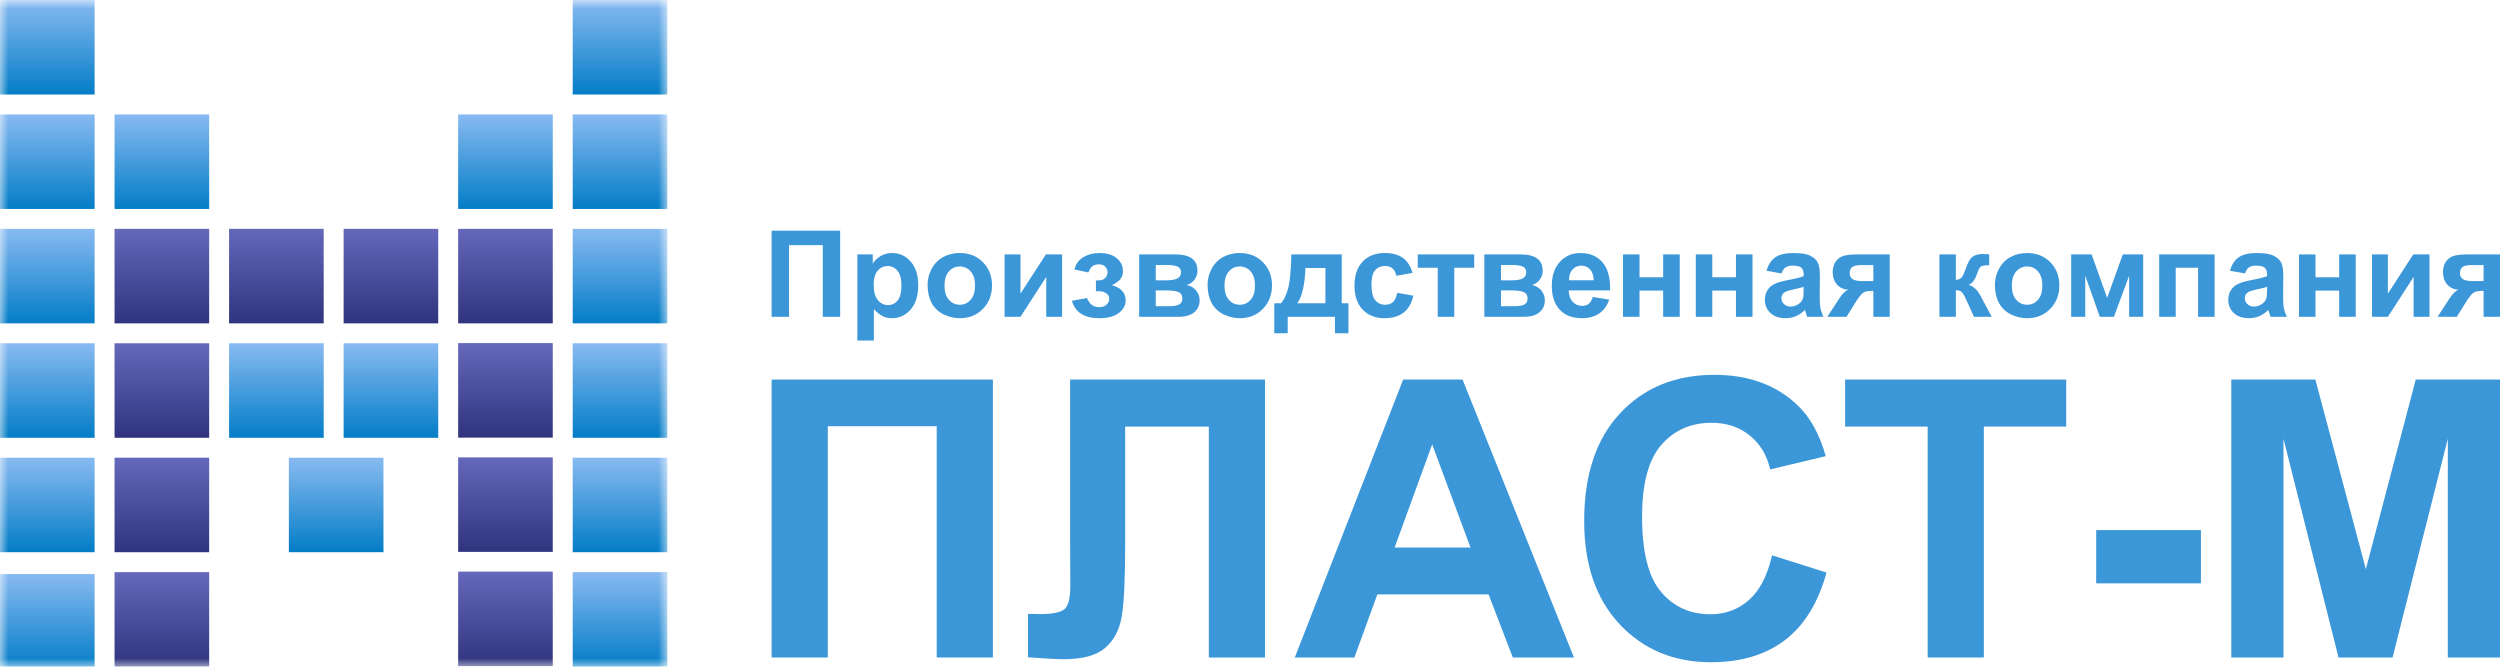 <?xml version="1.0" encoding="UTF-8"?> <svg xmlns="http://www.w3.org/2000/svg" width="150" height="40" viewBox="0 0 150 40" fill="none"><g clip-path="url(#clip0_3622_13403)"><path d="M46.297 22.774H59.573V39.45H56.203V25.572H49.667V39.45H46.297V22.774Z" fill="#3C97D9"></path><path d="M64.207 22.774H75.9V39.45H72.53V25.595H67.509V32.716C67.509 34.755 67.441 36.181 67.304 36.992C67.167 37.796 66.833 38.426 66.302 38.881C65.778 39.328 64.955 39.552 63.831 39.552C63.437 39.552 62.719 39.514 61.679 39.438V36.833L62.431 36.845C63.137 36.845 63.611 36.75 63.854 36.56C64.097 36.371 64.218 35.904 64.218 35.161L64.207 32.295V22.774Z" fill="#3C97D9"></path><path d="M94.437 39.45H90.77L89.313 35.662H82.641L81.263 39.45H77.688L84.189 22.774H87.754L94.437 39.45ZM88.231 32.852L85.931 26.664L83.677 32.852H88.231Z" fill="#3C97D9"></path><path d="M106.324 33.319L109.592 34.354C109.09 36.173 108.256 37.527 107.087 38.414C105.925 39.294 104.449 39.734 102.657 39.734C100.441 39.734 98.619 38.979 97.192 37.47C95.765 35.954 95.051 33.883 95.051 31.26C95.051 28.484 95.769 26.331 97.204 24.799C98.638 23.259 100.525 22.49 102.863 22.49C104.905 22.49 106.563 23.093 107.838 24.298C108.597 25.011 109.167 26.035 109.546 27.369L106.21 28.166C106.013 27.301 105.599 26.619 104.969 26.118C104.347 25.618 103.587 25.367 102.692 25.367C101.454 25.367 100.449 25.811 99.674 26.698C98.908 27.586 98.525 29.023 98.525 31.009C98.525 33.117 98.904 34.619 99.663 35.514C100.422 36.409 101.408 36.856 102.623 36.856C103.519 36.856 104.289 36.572 104.935 36.003C105.58 35.434 106.043 34.539 106.324 33.319Z" fill="#3C97D9"></path><path d="M115.66 39.45V25.595H110.707V22.774H123.972V25.595H119.03V39.45H115.66Z" fill="#3C97D9"></path><path d="M125.771 35.002V31.806H132.056V35.002H125.771Z" fill="#3C97D9"></path><path d="M133.877 39.45V22.774H138.922L141.951 34.149L144.945 22.774H150V39.45H146.869V26.323L143.555 39.45H140.311L137.009 26.323V39.45H133.877Z" fill="#3C97D9"></path><path d="M46.297 13.841H50.41V19.008H49.366V14.708H47.341V19.008H46.297V13.841Z" fill="#3C97D9"></path><path d="M51.44 15.265H52.364V15.815C52.484 15.627 52.646 15.474 52.851 15.357C53.056 15.239 53.282 15.181 53.532 15.181C53.967 15.181 54.336 15.351 54.639 15.692C54.943 16.032 55.094 16.507 55.094 17.115C55.094 17.74 54.942 18.227 54.636 18.574C54.33 18.92 53.96 19.092 53.525 19.092C53.318 19.092 53.13 19.051 52.96 18.969C52.793 18.887 52.617 18.746 52.431 18.546V20.431H51.44V15.265ZM52.421 17.073C52.421 17.494 52.504 17.805 52.671 18.007C52.838 18.207 53.041 18.306 53.281 18.306C53.512 18.306 53.703 18.215 53.856 18.032C54.009 17.846 54.086 17.543 54.086 17.122C54.086 16.73 54.007 16.439 53.849 16.248C53.692 16.058 53.496 15.963 53.264 15.963C53.022 15.963 52.82 16.057 52.66 16.245C52.501 16.43 52.421 16.706 52.421 17.073Z" fill="#3C97D9"></path><path d="M55.655 17.084C55.655 16.755 55.736 16.436 55.899 16.128C56.061 15.821 56.29 15.586 56.587 15.424C56.885 15.262 57.218 15.181 57.585 15.181C58.152 15.181 58.616 15.365 58.978 15.734C59.34 16.1 59.522 16.564 59.522 17.126C59.522 17.692 59.338 18.162 58.971 18.535C58.607 18.907 58.147 19.092 57.592 19.092C57.249 19.092 56.92 19.015 56.608 18.86C56.297 18.705 56.061 18.478 55.899 18.18C55.736 17.879 55.655 17.514 55.655 17.084ZM56.671 17.136C56.671 17.508 56.759 17.792 56.936 17.989C57.112 18.187 57.33 18.285 57.588 18.285C57.847 18.285 58.063 18.187 58.237 17.989C58.414 17.792 58.502 17.505 58.502 17.129C58.502 16.763 58.414 16.481 58.237 16.284C58.063 16.086 57.847 15.988 57.588 15.988C57.33 15.988 57.112 16.086 56.936 16.284C56.759 16.481 56.671 16.765 56.671 17.136Z" fill="#3C97D9"></path><path d="M60.276 15.265H61.229V17.616L62.753 15.265H63.726V19.008H62.774V16.615L61.229 19.008H60.276V15.265Z" fill="#3C97D9"></path><path d="M65.755 17.471V16.826C65.927 16.826 66.051 16.816 66.129 16.795C66.206 16.771 66.279 16.717 66.347 16.633C66.418 16.546 66.453 16.447 66.453 16.337C66.453 16.219 66.41 16.111 66.323 16.012C66.238 15.911 66.11 15.861 65.938 15.861C65.806 15.861 65.689 15.889 65.585 15.945C65.482 16.002 65.388 16.136 65.303 16.347L64.464 16.167C64.548 15.838 64.729 15.592 65.007 15.427C65.284 15.263 65.601 15.181 65.956 15.181C66.407 15.181 66.757 15.284 67.004 15.491C67.253 15.697 67.377 15.957 67.377 16.27C67.377 16.465 67.323 16.627 67.215 16.756C67.109 16.883 66.941 17.001 66.711 17.112C66.988 17.187 67.195 17.301 67.332 17.454C67.47 17.606 67.54 17.797 67.54 18.024C67.54 18.316 67.403 18.567 67.13 18.779C66.858 18.988 66.465 19.092 65.952 19.092C65.059 19.092 64.512 18.743 64.312 18.046L65.219 17.88C65.364 18.247 65.605 18.43 65.942 18.43C66.127 18.43 66.276 18.382 66.386 18.285C66.499 18.187 66.555 18.072 66.555 17.94C66.555 17.794 66.497 17.68 66.379 17.598C66.264 17.514 66.112 17.471 65.924 17.471H65.755Z" fill="#3C97D9"></path><path d="M68.348 15.265H70.517C70.962 15.265 71.294 15.346 71.515 15.508C71.737 15.67 71.847 15.915 71.847 16.241C71.847 16.45 71.786 16.633 71.664 16.788C71.544 16.943 71.392 17.046 71.209 17.098C71.467 17.161 71.66 17.28 71.787 17.454C71.914 17.628 71.978 17.818 71.978 18.024C71.978 18.316 71.871 18.553 71.656 18.736C71.442 18.917 71.126 19.008 70.708 19.008H68.348V15.265ZM69.346 16.819H69.984C70.293 16.819 70.515 16.78 70.651 16.703C70.79 16.625 70.859 16.503 70.859 16.337C70.859 16.179 70.795 16.067 70.665 16.002C70.538 15.934 70.311 15.899 69.984 15.899H69.346V16.819ZM69.346 18.373H70.129C70.411 18.373 70.617 18.339 70.746 18.271C70.876 18.203 70.94 18.081 70.94 17.905C70.94 17.721 70.866 17.596 70.718 17.528C70.57 17.457 70.282 17.422 69.854 17.422H69.346V18.373Z" fill="#3C97D9"></path><path d="M72.454 17.084C72.454 16.755 72.535 16.436 72.697 16.128C72.859 15.821 73.089 15.586 73.385 15.424C73.684 15.262 74.016 15.181 74.383 15.181C74.95 15.181 75.414 15.365 75.777 15.734C76.139 16.1 76.32 16.564 76.32 17.126C76.32 17.692 76.136 18.162 75.769 18.535C75.405 18.907 74.945 19.092 74.39 19.092C74.047 19.092 73.719 19.015 73.406 18.86C73.096 18.705 72.859 18.478 72.697 18.18C72.535 17.879 72.454 17.514 72.454 17.084ZM73.47 17.136C73.47 17.508 73.558 17.792 73.734 17.989C73.91 18.187 74.128 18.285 74.387 18.285C74.645 18.285 74.862 18.187 75.036 17.989C75.212 17.792 75.3 17.505 75.3 17.129C75.3 16.763 75.212 16.481 75.036 16.284C74.862 16.086 74.645 15.988 74.387 15.988C74.128 15.988 73.91 16.086 73.734 16.284C73.558 16.481 73.47 16.765 73.47 17.136Z" fill="#3C97D9"></path><path d="M80.098 19.008H77.262V19.994H76.457V18.197H76.863C77.032 18.009 77.172 17.716 77.283 17.316C77.394 16.917 77.459 16.233 77.481 15.265H80.504V18.197H80.906V19.994H80.098V19.008ZM79.523 18.197L79.526 16.079H78.327C78.287 17.113 78.123 17.819 77.833 18.197H79.523Z" fill="#3C97D9"></path><path d="M84.754 16.372L83.777 16.548C83.744 16.353 83.669 16.206 83.551 16.107C83.436 16.009 83.286 15.959 83.1 15.959C82.853 15.959 82.655 16.045 82.507 16.217C82.361 16.386 82.288 16.67 82.288 17.07C82.288 17.514 82.363 17.827 82.511 18.01C82.661 18.194 82.862 18.285 83.114 18.285C83.302 18.285 83.456 18.233 83.576 18.127C83.696 18.019 83.781 17.834 83.83 17.573L84.803 17.739C84.703 18.186 84.508 18.523 84.222 18.75C83.935 18.978 83.55 19.092 83.068 19.092C82.52 19.092 82.083 18.92 81.756 18.574C81.431 18.229 81.269 17.751 81.269 17.14C81.269 16.522 81.432 16.042 81.759 15.699C82.086 15.353 82.528 15.181 83.086 15.181C83.542 15.181 83.904 15.279 84.172 15.477C84.443 15.672 84.637 15.97 84.754 16.372Z" fill="#3C97D9"></path><path d="M85.065 15.265H88.454V16.065H87.256V19.008H86.264V16.065H85.065V15.265Z" fill="#3C97D9"></path><path d="M89.061 15.265H91.231C91.675 15.265 92.008 15.346 92.229 15.508C92.45 15.67 92.561 15.915 92.561 16.241C92.561 16.45 92.499 16.633 92.377 16.788C92.257 16.943 92.105 17.046 91.922 17.098C92.18 17.161 92.373 17.28 92.5 17.454C92.627 17.628 92.691 17.818 92.691 18.024C92.691 18.316 92.584 18.553 92.37 18.736C92.156 18.917 91.84 19.008 91.421 19.008H89.061V15.265ZM90.06 16.819H90.698C91.006 16.819 91.228 16.78 91.364 16.703C91.503 16.625 91.573 16.503 91.573 16.337C91.573 16.179 91.508 16.067 91.379 16.002C91.252 15.934 91.025 15.899 90.698 15.899H90.06V16.819ZM90.06 18.373H90.843C91.125 18.373 91.331 18.339 91.46 18.271C91.59 18.203 91.654 18.081 91.654 17.905C91.654 17.721 91.58 17.596 91.432 17.528C91.284 17.457 90.995 17.422 90.568 17.422H90.06V18.373Z" fill="#3C97D9"></path><path d="M95.567 17.817L96.553 17.982C96.427 18.344 96.226 18.62 95.951 18.81C95.678 18.998 95.335 19.092 94.924 19.092C94.273 19.092 93.79 18.88 93.478 18.454C93.231 18.114 93.107 17.684 93.107 17.165C93.107 16.544 93.27 16.059 93.594 15.709C93.918 15.357 94.329 15.181 94.825 15.181C95.383 15.181 95.822 15.365 96.145 15.734C96.467 16.1 96.621 16.663 96.607 17.422H94.123C94.13 17.716 94.21 17.945 94.364 18.109C94.516 18.271 94.707 18.352 94.935 18.352C95.09 18.352 95.22 18.31 95.326 18.225C95.432 18.141 95.512 18.005 95.567 17.817ZM95.622 16.816C95.616 16.529 95.541 16.312 95.401 16.164C95.259 16.013 95.087 15.938 94.885 15.938C94.669 15.938 94.491 16.017 94.349 16.174C94.208 16.332 94.138 16.546 94.141 16.816H95.622Z" fill="#3C97D9"></path><path d="M97.38 15.265H98.371V16.636H99.789V15.265H100.784V19.008H99.789V17.436H98.371V19.008H97.38V15.265Z" fill="#3C97D9"></path><path d="M101.747 15.265H102.738V16.636H104.156V15.265H105.151V19.008H104.156V17.436H102.738V19.008H101.747V15.265Z" fill="#3C97D9"></path><path d="M106.894 16.407L105.994 16.245C106.095 15.883 106.269 15.615 106.516 15.441C106.763 15.268 107.13 15.181 107.617 15.181C108.059 15.181 108.388 15.233 108.605 15.339C108.82 15.443 108.972 15.575 109.059 15.737C109.149 15.897 109.194 16.192 109.194 16.622L109.183 17.778C109.183 18.107 109.198 18.35 109.229 18.507C109.262 18.662 109.322 18.829 109.409 19.008H108.428C108.402 18.942 108.37 18.845 108.333 18.715C108.316 18.657 108.304 18.618 108.297 18.599C108.128 18.763 107.947 18.887 107.754 18.969C107.562 19.051 107.355 19.092 107.137 19.092C106.751 19.092 106.447 18.988 106.223 18.779C106.002 18.57 105.892 18.305 105.892 17.986C105.892 17.774 105.942 17.586 106.043 17.422C106.145 17.255 106.285 17.128 106.466 17.041C106.65 16.952 106.913 16.875 107.257 16.809C107.72 16.722 108.041 16.641 108.219 16.566V16.467C108.219 16.276 108.173 16.142 108.079 16.062C107.985 15.979 107.807 15.938 107.546 15.938C107.37 15.938 107.232 15.973 107.133 16.044C107.034 16.112 106.955 16.233 106.894 16.407ZM108.219 17.21C108.093 17.253 107.892 17.303 107.617 17.362C107.342 17.421 107.161 17.478 107.077 17.535C106.947 17.626 106.883 17.743 106.883 17.884C106.883 18.022 106.934 18.142 107.038 18.243C107.142 18.344 107.273 18.395 107.433 18.395C107.612 18.395 107.783 18.336 107.944 18.218C108.065 18.129 108.143 18.02 108.181 17.891C108.207 17.806 108.219 17.645 108.219 17.408V17.21Z" fill="#3C97D9"></path><path d="M113.384 15.265V19.008H112.4V17.454H112.308C112.094 17.454 111.936 17.482 111.836 17.538C111.737 17.592 111.627 17.709 111.504 17.887L111.444 17.961L110.791 19.008H109.638L110.347 17.922C110.549 17.612 110.733 17.434 110.897 17.387C110.62 17.37 110.394 17.266 110.22 17.073C110.048 16.878 109.962 16.63 109.962 16.329C109.962 16.087 110.019 15.881 110.132 15.709C110.247 15.538 110.398 15.421 110.587 15.36C110.778 15.297 111.059 15.265 111.434 15.265H113.384ZM112.4 15.903H111.691C111.43 15.903 111.247 15.941 111.141 16.016C111.035 16.089 110.982 16.211 110.982 16.382C110.982 16.554 111.042 16.677 111.162 16.752C111.282 16.828 111.478 16.865 111.751 16.865H112.4V15.903Z" fill="#3C97D9"></path><path d="M116.365 15.265H117.352V16.795C117.517 16.776 117.633 16.725 117.702 16.643C117.77 16.561 117.853 16.381 117.949 16.104C118.076 15.735 118.215 15.499 118.365 15.396C118.515 15.292 118.713 15.241 118.957 15.241C119.033 15.241 119.164 15.246 119.349 15.258L119.353 15.914C119.092 15.914 118.925 15.938 118.851 15.988C118.779 16.039 118.7 16.193 118.615 16.449C118.5 16.795 118.334 17.007 118.118 17.087C118.431 17.174 118.696 17.445 118.912 17.901C118.923 17.925 118.936 17.949 118.95 17.975L119.504 19.008H118.439L117.945 17.926C117.844 17.707 117.756 17.567 117.681 17.506C117.608 17.443 117.499 17.411 117.352 17.411V19.008H116.365V15.265Z" fill="#3C97D9"></path><path d="M119.694 17.084C119.694 16.755 119.776 16.436 119.938 16.128C120.101 15.821 120.33 15.586 120.626 15.424C120.924 15.262 121.258 15.181 121.624 15.181C122.191 15.181 122.655 15.365 123.018 15.734C123.38 16.1 123.561 16.564 123.561 17.126C123.561 17.692 123.377 18.162 123.011 18.535C122.646 18.907 122.186 19.092 121.631 19.092C121.288 19.092 120.96 19.015 120.647 18.86C120.337 18.705 120.101 18.478 119.938 18.18C119.776 17.879 119.694 17.514 119.694 17.084ZM120.711 17.136C120.711 17.508 120.799 17.792 120.975 17.989C121.151 18.187 121.369 18.285 121.628 18.285C121.887 18.285 122.103 18.187 122.277 17.989C122.453 17.792 122.541 17.505 122.541 17.129C122.541 16.763 122.453 16.481 122.277 16.284C122.103 16.086 121.887 15.988 121.628 15.988C121.369 15.988 121.151 16.086 120.975 16.284C120.799 16.481 120.711 16.765 120.711 17.136Z" fill="#3C97D9"></path><path d="M124.27 15.265H125.498L126.429 17.873L127.367 15.265H128.591V19.008H127.748V16.544L126.834 19.008H125.988L125.116 16.544V19.008H124.27V15.265Z" fill="#3C97D9"></path><path d="M129.551 15.265H132.877V19.008H131.886V16.065H130.543V19.008H129.551V15.265Z" fill="#3C97D9"></path><path d="M134.698 16.407L133.798 16.245C133.898 15.883 134.073 15.615 134.32 15.441C134.566 15.268 134.934 15.181 135.42 15.181C135.862 15.181 136.192 15.233 136.408 15.339C136.624 15.443 136.777 15.575 136.863 15.737C136.953 15.897 136.998 16.192 136.998 16.622L136.987 17.778C136.987 18.107 137.002 18.35 137.032 18.507C137.065 18.662 137.125 18.829 137.213 19.008H136.231C136.206 18.942 136.174 18.845 136.137 18.715C136.12 18.657 136.109 18.618 136.101 18.599C135.932 18.763 135.751 18.887 135.558 18.969C135.365 19.051 135.16 19.092 134.941 19.092C134.555 19.092 134.251 18.988 134.027 18.779C133.806 18.57 133.695 18.305 133.695 17.986C133.695 17.774 133.746 17.586 133.847 17.422C133.948 17.255 134.09 17.128 134.27 17.041C134.454 16.952 134.717 16.875 135.061 16.809C135.524 16.722 135.845 16.641 136.024 16.566V16.467C136.024 16.276 135.977 16.142 135.883 16.062C135.789 15.979 135.611 15.938 135.35 15.938C135.173 15.938 135.036 15.973 134.937 16.044C134.838 16.112 134.759 16.233 134.698 16.407ZM136.024 17.21C135.897 17.253 135.696 17.303 135.42 17.362C135.145 17.421 134.965 17.478 134.88 17.535C134.752 17.626 134.687 17.743 134.687 17.884C134.687 18.022 134.738 18.142 134.842 18.243C134.946 18.344 135.077 18.395 135.237 18.395C135.415 18.395 135.586 18.336 135.749 18.218C135.868 18.129 135.947 18.02 135.985 17.891C136.01 17.806 136.024 17.645 136.024 17.408V17.21Z" fill="#3C97D9"></path><path d="M137.939 15.265H138.93V16.636H140.349V15.265H141.344V19.008H140.349V17.436H138.93V19.008H137.939V15.265Z" fill="#3C97D9"></path><path d="M142.32 15.265H143.273V17.616L144.796 15.265H145.771V19.008H144.817V16.615L143.273 19.008H142.32V15.265Z" fill="#3C97D9"></path><path d="M150 15.265V19.008H149.016V17.454H148.924C148.71 17.454 148.553 17.482 148.452 17.538C148.353 17.592 148.242 17.709 148.12 17.887L148.06 17.961L147.407 19.008H146.254L146.963 17.922C147.165 17.612 147.349 17.434 147.513 17.387C147.235 17.37 147.01 17.266 146.836 17.073C146.664 16.878 146.579 16.63 146.579 16.329C146.579 16.087 146.635 15.881 146.748 15.709C146.863 15.538 147.015 15.421 147.203 15.36C147.394 15.297 147.676 15.265 148.05 15.265H150ZM149.016 15.903H148.307C148.046 15.903 147.863 15.941 147.757 16.016C147.651 16.089 147.598 16.211 147.598 16.382C147.598 16.554 147.658 16.677 147.778 16.752C147.897 16.828 148.094 16.865 148.367 16.865H149.016V15.903Z" fill="#3C97D9"></path><mask id="mask0_3622_13403" style="mask-type:luminance" maskUnits="userSpaceOnUse" x="0" y="0" width="41" height="40"><path d="M40.038 0H0V39.999H40.038V0Z" fill="white"></path></mask><g mask="url(#mask0_3622_13403)"><path d="M34.362 34.327H40.039V39.999H34.362V34.327Z" fill="url(#paint0_linear_3622_13403)"></path><path d="M34.362 27.462H40.039V33.133H34.362V27.462Z" fill="url(#paint1_linear_3622_13403)"></path><path d="M34.362 20.596H40.039V26.268H34.362V20.596Z" fill="url(#paint2_linear_3622_13403)"></path><path d="M34.362 13.731H40.039V19.402H34.362V13.731Z" fill="url(#paint3_linear_3622_13403)"></path><path d="M34.362 6.866H40.039V12.537H34.362V6.866Z" fill="url(#paint4_linear_3622_13403)"></path><path d="M34.362 0H40.039V5.671H34.362V0Z" fill="url(#paint5_linear_3622_13403)"></path><path d="M33.166 34.297H27.489V39.969H33.166V34.297Z" fill="url(#paint6_linear_3622_13403)"></path><path d="M33.166 27.442H27.489V33.113H33.166V27.442Z" fill="url(#paint7_linear_3622_13403)"></path><path d="M33.166 20.586H27.489V26.258H33.166V20.586Z" fill="url(#paint8_linear_3622_13403)"></path><path d="M33.166 13.731H27.489V19.402H33.166V13.731Z" fill="url(#paint9_linear_3622_13403)"></path><path d="M27.489 6.866H33.166V12.537H27.489V6.866Z" fill="url(#paint10_linear_3622_13403)"></path><path d="M17.331 27.462H23.008V33.133H17.331V27.462Z" fill="url(#paint11_linear_3622_13403)"></path><path d="M13.745 20.596H19.422V26.268H13.745V20.596Z" fill="url(#paint12_linear_3622_13403)"></path><path d="M20.617 20.596H26.294V26.268H20.617V20.596Z" fill="url(#paint13_linear_3622_13403)"></path><path d="M19.422 13.731H13.745V19.402H19.422V13.731Z" fill="url(#paint14_linear_3622_13403)"></path><path d="M26.294 13.731H20.617V19.402H26.294V13.731Z" fill="url(#paint15_linear_3622_13403)"></path><path d="M12.55 34.327H6.873V39.999H12.55V34.327Z" fill="url(#paint16_linear_3622_13403)"></path><path d="M12.55 27.462H6.873V33.133H12.55V27.462Z" fill="url(#paint17_linear_3622_13403)"></path><path d="M12.55 20.596H6.873V26.268H12.55V20.596Z" fill="url(#paint18_linear_3622_13403)"></path><path d="M12.55 13.731H6.873V19.402H12.55V13.731Z" fill="url(#paint19_linear_3622_13403)"></path><path d="M6.873 6.866H12.55V12.537H6.873V6.866Z" fill="url(#paint20_linear_3622_13403)"></path><path d="M0 34.443H5.677V40.115H0V34.443Z" fill="url(#paint21_linear_3622_13403)"></path><path d="M0 27.462H5.677V33.133H0V27.462Z" fill="url(#paint22_linear_3622_13403)"></path><path d="M0 20.596H5.677V26.268H0V20.596Z" fill="url(#paint23_linear_3622_13403)"></path><path d="M0 13.731H5.677V19.402H0V13.731Z" fill="url(#paint24_linear_3622_13403)"></path><path d="M0 6.866H5.677V12.537H0V6.866Z" fill="url(#paint25_linear_3622_13403)"></path><path d="M0 0H5.677V5.671H0V0Z" fill="url(#paint26_linear_3622_13403)"></path></g></g><defs><linearGradient id="paint0_linear_3622_13403" x1="37.2" y1="34.327" x2="37.2" y2="39.999" gradientUnits="userSpaceOnUse"><stop stop-color="#88BAF1"></stop><stop offset="1" stop-color="#037DC7"></stop></linearGradient><linearGradient id="paint1_linear_3622_13403" x1="37.2" y1="27.462" x2="37.2" y2="33.133" gradientUnits="userSpaceOnUse"><stop stop-color="#88BAF1"></stop><stop offset="1" stop-color="#037DC7"></stop></linearGradient><linearGradient id="paint2_linear_3622_13403" x1="37.2" y1="20.596" x2="37.2" y2="26.268" gradientUnits="userSpaceOnUse"><stop stop-color="#88BAF1"></stop><stop offset="1" stop-color="#037DC7"></stop></linearGradient><linearGradient id="paint3_linear_3622_13403" x1="37.2" y1="13.731" x2="37.2" y2="19.402" gradientUnits="userSpaceOnUse"><stop stop-color="#88BAF1"></stop><stop offset="1" stop-color="#037DC7"></stop></linearGradient><linearGradient id="paint4_linear_3622_13403" x1="37.2" y1="6.866" x2="37.2" y2="12.537" gradientUnits="userSpaceOnUse"><stop stop-color="#88BAF1"></stop><stop offset="1" stop-color="#037DC7"></stop></linearGradient><linearGradient id="paint5_linear_3622_13403" x1="37.2" y1="0" x2="37.2" y2="5.671" gradientUnits="userSpaceOnUse"><stop stop-color="#88BAF1"></stop><stop offset="1" stop-color="#037DC7"></stop></linearGradient><linearGradient id="paint6_linear_3622_13403" x1="30.328" y1="34.297" x2="30.328" y2="39.968" gradientUnits="userSpaceOnUse"><stop stop-color="#6568BB"></stop><stop offset="0.474" stop-color="#4C4F9E"></stop><stop offset="1" stop-color="#30347E"></stop></linearGradient><linearGradient id="paint7_linear_3622_13403" x1="30.328" y1="27.442" x2="30.328" y2="33.113" gradientUnits="userSpaceOnUse"><stop stop-color="#6568BB"></stop><stop offset="0.474" stop-color="#4C4F9E"></stop><stop offset="1" stop-color="#30347E"></stop></linearGradient><linearGradient id="paint8_linear_3622_13403" x1="30.328" y1="20.586" x2="30.328" y2="26.258" gradientUnits="userSpaceOnUse"><stop stop-color="#6568BB"></stop><stop offset="0.474" stop-color="#4C4F9E"></stop><stop offset="1" stop-color="#30347E"></stop></linearGradient><linearGradient id="paint9_linear_3622_13403" x1="30.328" y1="13.731" x2="30.328" y2="19.402" gradientUnits="userSpaceOnUse"><stop stop-color="#6568BB"></stop><stop offset="0.474" stop-color="#4C4F9E"></stop><stop offset="1" stop-color="#30347E"></stop></linearGradient><linearGradient id="paint10_linear_3622_13403" x1="30.328" y1="6.866" x2="30.328" y2="12.537" gradientUnits="userSpaceOnUse"><stop stop-color="#88BAF1"></stop><stop offset="1" stop-color="#037DC7"></stop></linearGradient><linearGradient id="paint11_linear_3622_13403" x1="20.169" y1="27.462" x2="20.169" y2="33.133" gradientUnits="userSpaceOnUse"><stop stop-color="#88BAF1"></stop><stop offset="1" stop-color="#037DC7"></stop></linearGradient><linearGradient id="paint12_linear_3622_13403" x1="16.583" y1="20.596" x2="16.583" y2="26.268" gradientUnits="userSpaceOnUse"><stop stop-color="#88BAF1"></stop><stop offset="1" stop-color="#037DC7"></stop></linearGradient><linearGradient id="paint13_linear_3622_13403" x1="23.456" y1="20.596" x2="23.456" y2="26.268" gradientUnits="userSpaceOnUse"><stop stop-color="#88BAF1"></stop><stop offset="1" stop-color="#037DC7"></stop></linearGradient><linearGradient id="paint14_linear_3622_13403" x1="16.583" y1="13.731" x2="16.583" y2="19.402" gradientUnits="userSpaceOnUse"><stop stop-color="#6568BB"></stop><stop offset="0.474" stop-color="#4C4F9E"></stop><stop offset="1" stop-color="#30347E"></stop></linearGradient><linearGradient id="paint15_linear_3622_13403" x1="23.456" y1="13.731" x2="23.456" y2="19.402" gradientUnits="userSpaceOnUse"><stop stop-color="#6568BB"></stop><stop offset="0.474" stop-color="#4C4F9E"></stop><stop offset="1" stop-color="#30347E"></stop></linearGradient><linearGradient id="paint16_linear_3622_13403" x1="9.711" y1="34.327" x2="9.711" y2="39.999" gradientUnits="userSpaceOnUse"><stop stop-color="#6568BB"></stop><stop offset="0.474" stop-color="#4C4F9E"></stop><stop offset="1" stop-color="#30347E"></stop></linearGradient><linearGradient id="paint17_linear_3622_13403" x1="9.711" y1="27.462" x2="9.711" y2="33.133" gradientUnits="userSpaceOnUse"><stop stop-color="#6568BB"></stop><stop offset="0.474" stop-color="#4C4F9E"></stop><stop offset="1" stop-color="#30347E"></stop></linearGradient><linearGradient id="paint18_linear_3622_13403" x1="9.711" y1="20.596" x2="9.711" y2="26.268" gradientUnits="userSpaceOnUse"><stop stop-color="#6568BB"></stop><stop offset="0.474" stop-color="#4C4F9E"></stop><stop offset="1" stop-color="#30347E"></stop></linearGradient><linearGradient id="paint19_linear_3622_13403" x1="9.711" y1="13.731" x2="9.711" y2="19.402" gradientUnits="userSpaceOnUse"><stop stop-color="#6568BB"></stop><stop offset="0.474" stop-color="#4C4F9E"></stop><stop offset="1" stop-color="#30347E"></stop></linearGradient><linearGradient id="paint20_linear_3622_13403" x1="9.711" y1="6.866" x2="9.711" y2="12.537" gradientUnits="userSpaceOnUse"><stop stop-color="#88BAF1"></stop><stop offset="1" stop-color="#037DC7"></stop></linearGradient><linearGradient id="paint21_linear_3622_13403" x1="2.839" y1="34.443" x2="2.839" y2="40.115" gradientUnits="userSpaceOnUse"><stop stop-color="#88BAF1"></stop><stop offset="1" stop-color="#037DC7"></stop></linearGradient><linearGradient id="paint22_linear_3622_13403" x1="2.839" y1="27.462" x2="2.839" y2="33.133" gradientUnits="userSpaceOnUse"><stop stop-color="#88BAF1"></stop><stop offset="1" stop-color="#037DC7"></stop></linearGradient><linearGradient id="paint23_linear_3622_13403" x1="2.839" y1="20.596" x2="2.839" y2="26.268" gradientUnits="userSpaceOnUse"><stop stop-color="#88BAF1"></stop><stop offset="1" stop-color="#037DC7"></stop></linearGradient><linearGradient id="paint24_linear_3622_13403" x1="2.839" y1="13.731" x2="2.839" y2="19.402" gradientUnits="userSpaceOnUse"><stop stop-color="#88BAF1"></stop><stop offset="1" stop-color="#037DC7"></stop></linearGradient><linearGradient id="paint25_linear_3622_13403" x1="2.839" y1="6.866" x2="2.839" y2="12.537" gradientUnits="userSpaceOnUse"><stop stop-color="#88BAF1"></stop><stop offset="1" stop-color="#037DC7"></stop></linearGradient><linearGradient id="paint26_linear_3622_13403" x1="2.839" y1="0" x2="2.839" y2="5.671" gradientUnits="userSpaceOnUse"><stop stop-color="#88BAF1"></stop><stop offset="1" stop-color="#037DC7"></stop></linearGradient><clipPath id="clip0_3622_13403"><rect width="150" height="40" fill="white"></rect></clipPath></defs></svg> 